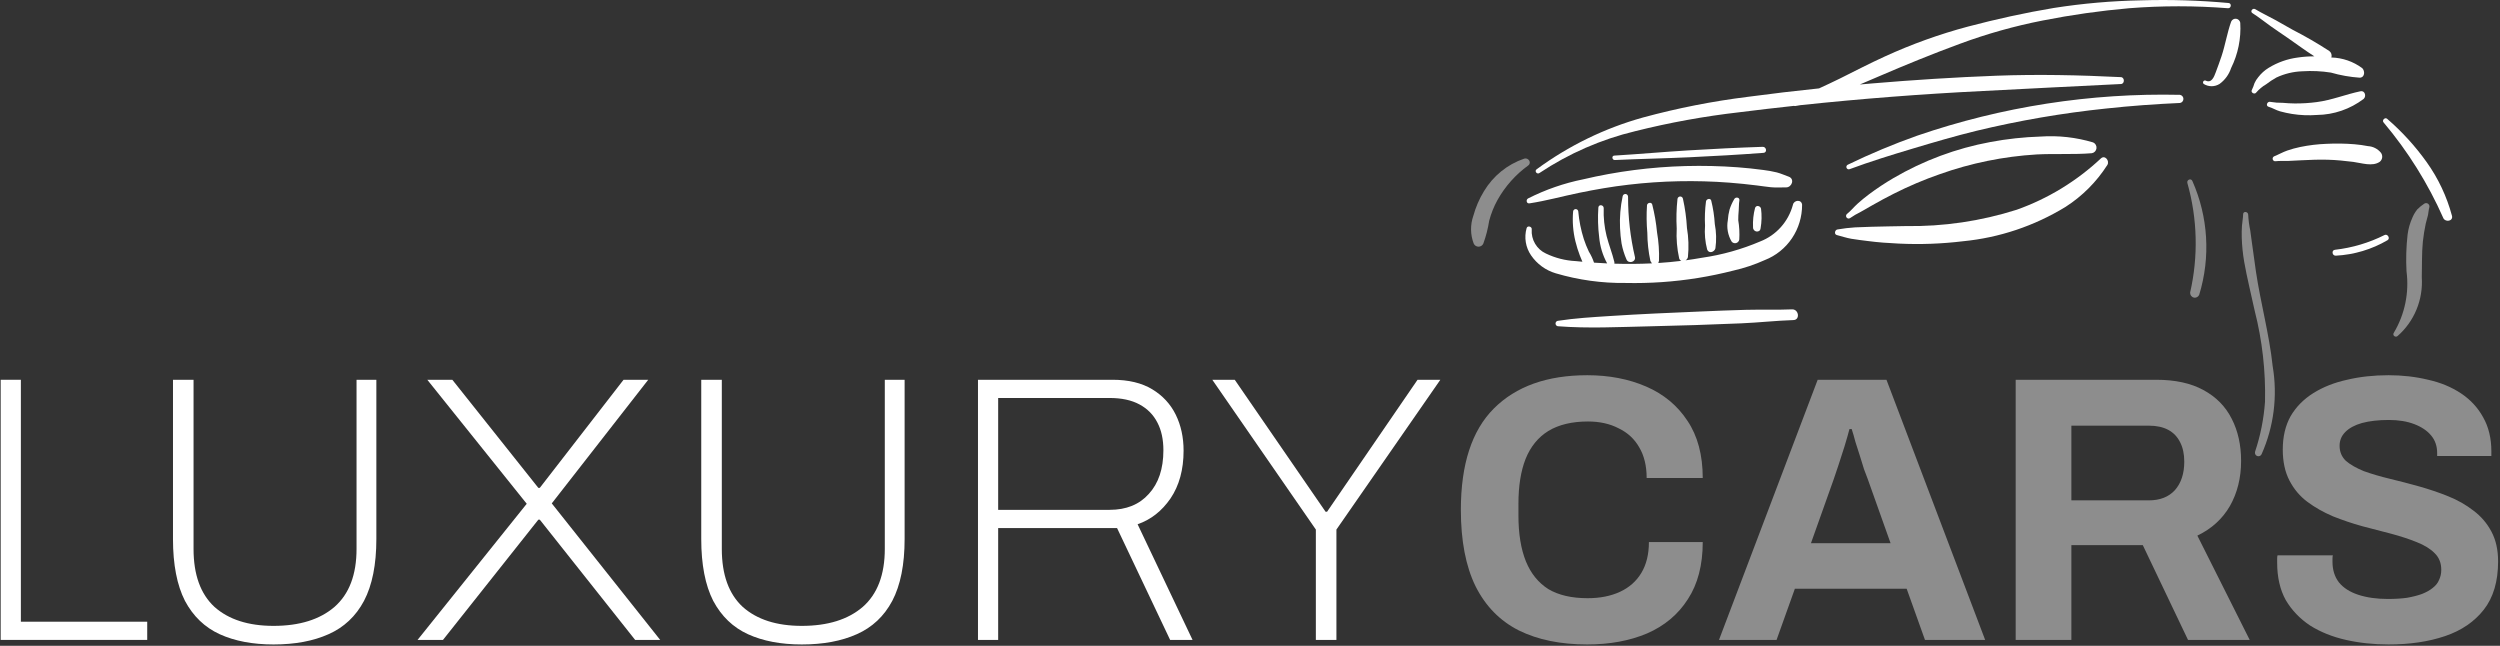 <svg width="240" height="62" viewBox="0 0 240 62" fill="none" xmlns="http://www.w3.org/2000/svg">
<rect x="0" y="0" width="240" height="62" fill="#333333" stroke="none"/>
<g clip-path="url(#clip0_41_123)">
<path d="M146.33 15.228C144.717 15.774 143.347 16.882 142.462 18.354C142.014 19.087 141.671 19.881 141.443 20.712C141.137 21.576 141.148 22.524 141.475 23.381C141.516 23.471 141.582 23.548 141.665 23.602C141.748 23.655 141.844 23.683 141.942 23.682C142.041 23.681 142.137 23.651 142.219 23.597C142.301 23.542 142.365 23.464 142.404 23.372C142.659 22.668 142.845 21.94 142.961 21.198C143.143 20.501 143.411 19.83 143.759 19.201C144.492 17.892 145.498 16.76 146.707 15.887C147.074 15.616 146.718 15.105 146.33 15.228Z" fill="#8D8D8D"/>
<path d="M172.033 29.699C170.561 29.762 169.092 29.705 167.62 29.743C166.154 29.781 164.688 29.843 163.223 29.905C160.321 30.027 157.419 30.151 154.523 30.34C152.858 30.448 151.197 30.545 149.547 30.799C149.485 30.809 149.43 30.842 149.391 30.89C149.351 30.938 149.329 30.999 149.331 31.061C149.331 31.124 149.354 31.184 149.395 31.232C149.435 31.279 149.491 31.31 149.552 31.319C152.457 31.545 155.393 31.392 158.303 31.328C161.262 31.263 164.221 31.167 167.179 31.04C168.848 30.967 170.506 30.781 172.175 30.727C172.831 30.706 172.688 29.672 172.033 29.699Z" fill="white"/>
<path d="M209.276 9.104C200.704 8.912 192.166 10.24 184.044 13.027C181.776 13.831 179.553 14.761 177.386 15.813C177.331 15.838 177.288 15.883 177.265 15.94C177.244 15.996 177.244 16.059 177.267 16.115C177.29 16.171 177.334 16.215 177.389 16.239C177.444 16.262 177.506 16.263 177.562 16.241C179.55 15.502 181.589 14.874 183.62 14.266C185.65 13.658 187.683 13.06 189.744 12.556C193.838 11.57 197.992 10.856 202.178 10.419C204.538 10.163 206.914 9.99 209.284 9.885C209.376 9.869 209.459 9.821 209.518 9.749C209.577 9.676 209.609 9.585 209.609 9.491C209.608 9.397 209.574 9.306 209.512 9.235C209.451 9.164 209.368 9.118 209.276 9.104Z" fill="white"/>
<path d="M213.944 0.289C211.162 0.034 208.368 -0.053 205.575 0.031C202.758 0.083 199.948 0.328 197.163 0.765C194.396 1.226 191.639 1.836 188.925 2.552C186.187 3.282 183.515 4.244 180.935 5.426C179.482 6.086 178.067 6.826 176.637 7.536C175.973 7.865 175.301 8.176 174.628 8.486C172.357 8.72 170.09 8.989 167.827 9.291C164.419 9.714 161.043 10.379 157.727 11.28C154.055 12.302 150.595 13.987 147.513 16.255C147.281 16.427 147.549 16.775 147.783 16.612C150.599 14.736 153.717 13.375 156.995 12.59C160.279 11.767 163.611 11.162 166.971 10.777C168.712 10.557 170.454 10.354 172.197 10.165L172.338 10.18L172.827 10.097C178.64 9.48 184.468 9.027 190.309 8.739C194.744 8.517 199.178 8.273 203.614 8.066C203.984 8.048 203.979 7.424 203.607 7.405C199.625 7.207 195.634 7.12 191.649 7.269C187.659 7.419 183.672 7.675 179.693 8.012L178.542 8.112L180.32 7.353C182.902 6.242 185.491 5.183 188.13 4.212C190.727 3.249 193.396 2.499 196.112 1.967C198.851 1.427 201.616 1.034 204.396 0.79C207.554 0.542 210.727 0.542 213.886 0.79C214.203 0.813 214.264 0.319 213.944 0.289Z" fill="white"/>
<path d="M215.065 2.184C215.048 2.085 215.001 1.994 214.929 1.925C214.858 1.855 214.766 1.811 214.668 1.799C214.569 1.787 214.47 1.808 214.384 1.858C214.298 1.908 214.23 1.985 214.191 2.078C213.805 3.159 213.631 4.297 213.269 5.388C213.095 5.91 212.904 6.428 212.711 6.943C212.55 7.374 212.313 8.02 211.738 7.736C211.697 7.721 211.651 7.721 211.61 7.737C211.569 7.752 211.535 7.782 211.513 7.821C211.492 7.86 211.484 7.906 211.493 7.949C211.501 7.993 211.524 8.033 211.558 8.061C211.788 8.203 212.053 8.278 212.322 8.277C212.591 8.275 212.855 8.198 213.084 8.053C213.599 7.677 213.986 7.146 214.186 6.534C214.853 5.189 215.157 3.688 215.065 2.184Z" fill="white"/>
<path d="M226.776 6.543C225.913 5.903 224.876 5.545 223.806 5.519C223.845 5.407 223.846 5.286 223.811 5.174C223.775 5.061 223.705 4.963 223.61 4.895C222.479 4.16 221.312 3.483 220.113 2.868L218.391 1.898C217.767 1.549 217.12 1.259 216.509 0.884C216.258 0.729 215.976 1.098 216.23 1.258C216.835 1.64 217.386 2.088 217.969 2.502C218.508 2.886 219.06 3.253 219.605 3.628C220.458 4.215 221.302 4.851 222.181 5.409C221.647 5.407 221.114 5.445 220.585 5.523C219.597 5.652 218.646 5.988 217.794 6.51C217.406 6.746 217.065 7.053 216.788 7.416C216.646 7.585 216.527 7.773 216.435 7.975C216.366 8.203 216.28 8.426 216.176 8.641C216.042 8.885 216.447 9.112 216.599 8.882C216.869 8.567 217.189 8.3 217.547 8.094C217.859 7.852 218.189 7.634 218.535 7.442C219.321 7.074 220.173 6.87 221.039 6.843C221.95 6.784 222.866 6.826 223.768 6.969C224.673 7.23 225.603 7.394 226.541 7.459C227.035 7.432 227.052 6.816 226.776 6.543Z" fill="white"/>
<path d="M226.609 8.76C225.184 9.059 223.849 9.615 222.395 9.802C221.695 9.895 220.989 9.938 220.283 9.932C219.906 9.928 219.529 9.905 219.152 9.872C218.755 9.878 218.357 9.848 217.964 9.781C217.66 9.694 217.473 10.161 217.781 10.249C218.163 10.358 218.498 10.581 218.882 10.687C219.261 10.792 219.645 10.876 220.032 10.938C220.826 11.065 221.631 11.097 222.432 11.036C224.048 11.016 225.617 10.476 226.912 9.493C227.191 9.242 227.035 8.671 226.609 8.76Z" fill="white"/>
<path d="M210.469 17.38C210.34 17.064 209.889 17.266 209.991 17.582C210.956 21.002 211.046 24.613 210.254 28.078C210.244 28.187 210.274 28.296 210.336 28.385C210.399 28.474 210.49 28.538 210.595 28.564C210.699 28.591 210.81 28.579 210.907 28.531C211.003 28.482 211.08 28.401 211.123 28.3C212.226 24.701 211.993 20.817 210.469 17.38Z" fill="#8D8D8D"/>
<path d="M232.719 19.559C232.482 19.716 232.262 19.897 232.061 20.1C231.87 20.336 231.713 20.6 231.595 20.882C231.36 21.397 231.203 21.946 231.13 22.509C230.997 23.682 230.961 24.865 231.025 26.044C231.293 28.092 230.865 30.172 229.811 31.94C229.643 32.167 229.927 32.422 230.146 32.277C230.945 31.585 231.573 30.713 231.98 29.73C232.387 28.748 232.562 27.683 232.491 26.62C232.523 25.479 232.482 24.334 232.594 23.197C232.658 22.614 232.751 22.035 232.873 21.461C232.929 21.183 233.032 20.919 233.089 20.642C233.148 20.358 233.133 20.219 233.21 19.934C233.233 19.868 233.235 19.797 233.215 19.73C233.195 19.663 233.155 19.605 233.101 19.563C233.046 19.521 232.979 19.498 232.91 19.497C232.842 19.497 232.775 19.518 232.719 19.559Z" fill="#8D8D8D"/>
<path d="M235.391 20.72C234.895 18.87 234.073 17.125 232.965 15.572C231.868 14.034 230.592 12.635 229.165 11.405C228.961 11.221 228.633 11.552 228.824 11.755C231.16 14.526 233.094 17.622 234.565 20.95C234.772 21.359 235.52 21.234 235.391 20.72Z" fill="white"/>
<path d="M218.178 35.163C217.851 32.091 217.022 29.109 216.568 26.058C216.436 25.165 216.323 24.269 216.195 23.375L216.023 22.113C215.917 21.622 215.852 21.122 215.827 20.62C215.832 20.304 215.345 20.242 215.341 20.562C215.335 20.937 215.253 21.303 215.229 21.677C215.203 22.062 215.195 22.448 215.208 22.834C215.234 23.612 215.313 24.387 215.446 25.154C215.723 26.716 216.111 28.262 216.446 29.812C217.175 32.671 217.51 35.618 217.441 38.569C217.326 40.198 217.007 41.806 216.49 43.353C216.463 43.436 216.468 43.526 216.504 43.605C216.541 43.684 216.605 43.746 216.685 43.778C216.765 43.81 216.854 43.809 216.934 43.777C217.013 43.744 217.078 43.682 217.113 43.603C218.291 40.96 218.661 38.021 218.178 35.163Z" fill="#8D8D8D"/>
<path d="M228.573 14.668C228.42 14.48 228.232 14.327 228.018 14.217C227.804 14.107 227.571 14.043 227.332 14.029C226.902 13.945 226.468 13.885 226.031 13.848C225.141 13.776 224.246 13.762 223.353 13.807C222.504 13.837 221.659 13.939 220.826 14.11C220.399 14.198 219.978 14.313 219.566 14.457C219.132 14.61 218.739 14.838 218.316 15.009C218.263 15.033 218.22 15.075 218.195 15.129C218.171 15.181 218.166 15.242 218.181 15.299C218.196 15.355 218.231 15.404 218.279 15.437C218.327 15.47 218.385 15.485 218.442 15.478C218.849 15.43 219.275 15.46 219.685 15.448L220.929 15.387C221.767 15.343 222.603 15.311 223.442 15.333C224.27 15.355 225.088 15.437 225.909 15.541C226.695 15.641 227.755 16.024 228.462 15.528C228.586 15.427 228.667 15.281 228.688 15.121C228.708 14.96 228.667 14.798 228.573 14.668Z" fill="white"/>
<path d="M171.716 16.959C171.331 16.822 170.96 16.65 170.564 16.549C170.135 16.446 169.701 16.368 169.263 16.315C168.453 16.208 167.643 16.12 166.828 16.06C165.162 15.935 163.491 15.898 161.821 15.941C158.509 16.029 155.213 16.455 151.985 17.215C150.151 17.585 148.374 18.201 146.7 19.047C146.468 19.174 146.534 19.567 146.828 19.523C148.432 19.279 149.996 18.841 151.584 18.514C153.161 18.19 154.743 17.915 156.341 17.731C159.549 17.355 162.785 17.289 166.005 17.533C166.89 17.602 167.773 17.691 168.654 17.802C169.107 17.858 169.558 17.93 170.011 17.975C170.497 18.023 170.972 17.981 171.457 17.99C172.018 18 172.323 17.176 171.716 16.959Z" fill="white"/>
<path d="M173.001 19.657C172.953 19.12 172.211 19.189 172.119 19.667C171.904 20.461 171.509 21.192 170.965 21.802C170.421 22.411 169.742 22.883 168.985 23.177C167.198 23.94 165.322 24.466 163.402 24.743C162.873 24.837 162.344 24.92 161.814 24.991C161.871 24.958 161.921 24.913 161.959 24.86C161.999 24.806 162.026 24.744 162.04 24.679C162.134 23.747 162.103 22.806 161.947 21.882C161.896 20.941 161.768 20.006 161.564 19.086C161.553 19.023 161.521 18.965 161.472 18.924C161.424 18.883 161.362 18.861 161.299 18.862C161.236 18.863 161.175 18.886 161.127 18.928C161.08 18.97 161.048 19.028 161.039 19.092C160.936 20.039 160.911 20.993 160.965 21.944C160.913 22.902 160.992 23.863 161.199 24.798C161.212 24.853 161.238 24.903 161.275 24.945C161.311 24.988 161.357 25.021 161.408 25.042C160.672 25.132 159.935 25.201 159.197 25.248L159.262 25.043C159.295 24.124 159.232 23.203 159.075 22.297C158.99 21.398 158.836 20.506 158.613 19.63C158.535 19.367 158.14 19.453 158.112 19.702C158.054 20.584 158.065 21.47 158.143 22.351C158.149 23.26 158.248 24.165 158.438 25.052L158.584 25.283C157.384 25.342 156.183 25.35 154.981 25.313L154.983 25.17C154.78 24.322 154.453 23.51 154.235 22.663C154.018 21.789 153.924 20.888 153.956 19.987C153.965 19.655 153.467 19.585 153.442 19.926C153.378 20.872 153.404 21.823 153.52 22.765C153.599 23.65 153.859 24.509 154.285 25.286L153.026 25.214C152.903 24.843 152.737 24.489 152.531 24.158C152.343 23.765 152.181 23.36 152.045 22.945C151.77 22.08 151.591 21.186 151.512 20.281C151.502 20.222 151.471 20.168 151.425 20.13C151.38 20.092 151.323 20.072 151.264 20.072C151.204 20.073 151.148 20.095 151.103 20.134C151.059 20.173 151.029 20.227 151.02 20.286C150.936 21.253 151.011 22.227 151.241 23.169C151.353 23.63 151.494 24.083 151.664 24.526L151.91 25.126L151.265 25.065C150.275 25.016 149.303 24.769 148.407 24.337C147.975 24.139 147.613 23.812 147.369 23.399C147.125 22.987 147.012 22.509 147.045 22.029C147.093 21.745 146.629 21.617 146.554 21.904C146.43 22.343 146.403 22.805 146.477 23.255C146.55 23.706 146.722 24.134 146.979 24.509C147.55 25.344 148.387 25.953 149.348 26.237C151.531 26.882 153.797 27.195 156.07 27.165C158.389 27.215 160.707 27.055 162.998 26.686C164.141 26.502 165.273 26.265 166.397 25.978C167.439 25.742 168.455 25.402 169.431 24.962C170.486 24.549 171.392 23.82 172.03 22.873C172.667 21.926 173.006 20.805 173.001 19.657Z" fill="white"/>
<path d="M156.955 24.679C156.513 22.788 156.291 20.851 156.294 18.908C156.299 18.84 156.279 18.772 156.235 18.718C156.193 18.665 156.131 18.631 156.064 18.623C155.996 18.615 155.929 18.634 155.874 18.675C155.821 18.717 155.785 18.778 155.774 18.846C155.56 19.848 155.476 20.875 155.524 21.899C155.545 22.393 155.593 22.886 155.67 23.374C155.769 23.901 155.928 24.415 156.142 24.905C156.32 25.349 157.055 25.168 156.955 24.679Z" fill="white"/>
<path d="M164.62 21.507C164.575 20.748 164.46 19.995 164.278 19.259C164.199 18.982 163.817 19.095 163.776 19.33C163.674 20.105 163.643 20.888 163.684 21.669C163.623 22.435 163.692 23.205 163.885 23.948C164.042 24.387 164.592 24.204 164.68 23.835C164.788 23.061 164.767 22.274 164.62 21.507Z" fill="white"/>
<path d="M166.872 21.138C166.871 20.83 166.885 20.523 166.915 20.217C166.943 19.897 166.925 19.563 166.98 19.248C167.035 18.934 166.609 18.874 166.484 19.121C166.299 19.433 166.149 19.766 166.038 20.113C165.949 20.452 165.893 20.799 165.87 21.149C165.742 21.855 165.874 22.583 166.24 23.196C166.291 23.259 166.359 23.306 166.435 23.33C166.512 23.355 166.593 23.356 166.67 23.335C166.748 23.313 166.817 23.269 166.87 23.209C166.923 23.148 166.958 23.073 166.97 22.992C167.007 22.372 166.974 21.75 166.872 21.138Z" fill="white"/>
<path d="M169.059 20.033C169.002 19.757 168.588 19.658 168.486 19.963C168.326 20.57 168.26 21.198 168.292 21.826C168.283 22.292 168.968 22.396 169.017 21.912C169.126 21.292 169.14 20.657 169.059 20.033Z" fill="white"/>
<path d="M201.683 15.212C199.351 17.395 196.602 19.071 193.606 20.135C190.159 21.23 186.563 21.759 182.953 21.703C181.852 21.726 180.752 21.738 179.652 21.77L178.086 21.828C177.52 21.864 176.954 21.93 176.395 22.028C176.143 22.064 176.053 22.491 176.331 22.564C176.796 22.684 177.251 22.84 177.725 22.922C178.244 23.012 178.772 23.068 179.294 23.137C180.29 23.269 181.292 23.338 182.294 23.385C184.348 23.483 186.406 23.408 188.448 23.16C191.929 22.822 195.29 21.696 198.285 19.866C199.897 18.834 201.269 17.459 202.306 15.836C202.549 15.441 202.076 14.844 201.683 15.212Z" fill="white"/>
<path d="M200.94 13.672C199.309 13.184 197.604 12.993 195.907 13.109C194.288 13.159 192.674 13.334 191.081 13.633C187.799 14.239 184.644 15.414 181.755 17.106C180.947 17.579 180.166 18.098 179.415 18.66C179.039 18.944 178.674 19.238 178.324 19.556C177.973 19.873 177.668 20.256 177.301 20.547C177.255 20.589 177.227 20.647 177.221 20.709C177.216 20.772 177.234 20.834 177.271 20.883C177.309 20.933 177.364 20.966 177.424 20.977C177.485 20.988 177.548 20.975 177.6 20.941C177.927 20.715 178.271 20.514 178.628 20.34L179.726 19.713C180.405 19.321 181.101 18.952 181.8 18.597C183.23 17.874 184.704 17.247 186.216 16.722C189.21 15.656 192.336 15.019 195.503 14.828C197.275 14.734 199.052 14.853 200.819 14.708C200.934 14.688 201.038 14.632 201.118 14.547C201.198 14.462 201.249 14.353 201.263 14.236C201.276 14.12 201.252 14.001 201.194 13.9C201.136 13.798 201.047 13.718 200.94 13.672Z" fill="white"/>
<path d="M228.923 22.56C227.429 23.309 225.817 23.79 224.16 23.979C223.797 24.014 223.88 24.569 224.239 24.545C225.988 24.454 227.69 23.944 229.207 23.056C229.485 22.888 229.213 22.421 228.923 22.56Z" fill="white"/>
<path d="M169.219 14.095C166.837 14.173 164.461 14.294 162.082 14.437C159.709 14.58 157.34 14.796 154.967 14.938C154.694 14.954 154.756 15.376 155.026 15.363C157.406 15.249 159.791 15.21 162.173 15.098C164.555 14.986 166.925 14.852 169.299 14.674C169.675 14.646 169.583 14.083 169.219 14.095Z" fill="white"/>
<path d="M0.065 61.431V36.458H2.003V59.684H14.133V61.431H0.065Z" fill="white"/>
<path d="M26.261 61.868C24.252 61.868 22.529 61.54 21.093 60.885C19.658 60.23 18.545 59.162 17.756 57.682C16.99 56.177 16.607 54.199 16.607 51.748V36.458H18.581V52.694C18.581 55.17 19.251 57.026 20.591 58.264C21.955 59.477 23.845 60.084 26.261 60.084C28.75 60.084 30.699 59.477 32.111 58.264C33.523 57.026 34.228 55.17 34.228 52.694V36.458H36.13V51.748C36.13 54.199 35.736 56.177 34.946 57.682C34.157 59.162 33.02 60.23 31.537 60.885C30.077 61.54 28.319 61.868 26.261 61.868Z" fill="white"/>
<path d="M40.086 61.431L50.566 48.362L41.02 36.458H43.424L51.678 46.833H51.822L59.861 36.458H62.23L52.97 48.326L63.378 61.431H60.973L51.822 49.891H51.678L42.527 61.431H40.086Z" fill="white"/>
<path d="M76.974 61.868C74.964 61.868 73.242 61.54 71.806 60.885C70.371 60.23 69.258 59.162 68.469 57.682C67.703 56.177 67.32 54.199 67.32 51.748V36.458H69.294V52.694C69.294 55.17 69.964 57.026 71.304 58.264C72.668 59.477 74.558 60.084 76.974 60.084C79.462 60.084 81.412 59.477 82.824 58.264C84.235 57.026 84.941 55.17 84.941 52.694V36.458H86.843V51.748C86.843 54.199 86.448 56.177 85.659 57.682C84.87 59.162 83.733 60.23 82.25 60.885C80.79 61.54 79.031 61.868 76.974 61.868Z" fill="white"/>
<path d="M93.886 61.431V36.458H106.805C108.337 36.458 109.605 36.762 110.609 37.368C111.614 37.975 112.368 38.788 112.87 39.807C113.373 40.827 113.624 41.98 113.624 43.266C113.624 45.086 113.205 46.615 112.368 47.853C111.531 49.066 110.478 49.891 109.21 50.328L114.485 61.431H112.332L107.236 50.692H95.824V61.431H93.886ZM95.824 48.945H106.518C108.121 48.945 109.378 48.435 110.286 47.416C111.22 46.397 111.686 45.001 111.686 43.229C111.686 42.186 111.495 41.3 111.112 40.572C110.729 39.819 110.155 39.237 109.389 38.825C108.624 38.412 107.667 38.206 106.518 38.206H95.824V48.945Z" fill="white"/>
<path d="M126.322 61.431V50.838L116.381 36.458H118.535L127.255 49.127H127.399L136.084 36.458H138.273L128.296 50.838V61.431H126.322Z" fill="white"/>
<path d="M152.373 61.868C149.813 61.868 147.624 61.419 145.806 60.521C143.987 59.599 142.599 58.179 141.643 56.262C140.71 54.345 140.243 51.906 140.243 48.945C140.243 44.576 141.296 41.336 143.401 39.225C145.53 37.089 148.521 36.021 152.373 36.021C154.478 36.021 156.369 36.386 158.044 37.114C159.718 37.842 161.034 38.934 161.991 40.39C162.972 41.846 163.463 43.678 163.463 45.887H158.079C158.079 44.722 157.84 43.739 157.362 42.938C156.907 42.137 156.249 41.531 155.388 41.118C154.55 40.681 153.569 40.463 152.445 40.463C150.914 40.463 149.646 40.766 148.641 41.373C147.66 41.98 146.93 42.877 146.452 44.067C145.997 45.232 145.77 46.663 145.77 48.362V49.491C145.77 51.238 146.009 52.706 146.488 53.896C146.966 55.06 147.684 55.946 148.641 56.553C149.622 57.136 150.878 57.427 152.409 57.427C153.605 57.427 154.646 57.22 155.531 56.808C156.416 56.395 157.098 55.789 157.577 54.988C158.055 54.187 158.295 53.204 158.295 52.039H163.463C163.463 54.248 162.984 56.08 162.027 57.536C161.094 58.992 159.79 60.084 158.115 60.812C156.44 61.516 154.527 61.868 152.373 61.868Z" fill="#8D8D8D"/>
<path d="M165.023 61.431L174.497 36.458H181.101L190.575 61.431H184.797L183.039 56.517H172.308L170.55 61.431H165.023ZM173.851 52.148H181.495L179.306 45.996C179.21 45.729 179.091 45.414 178.947 45.05C178.828 44.661 178.696 44.236 178.553 43.775C178.409 43.314 178.266 42.865 178.122 42.428C178.003 41.967 177.883 41.555 177.763 41.191H177.548C177.428 41.652 177.272 42.198 177.081 42.829C176.89 43.436 176.698 44.03 176.507 44.613C176.316 45.171 176.16 45.632 176.041 45.996L173.851 52.148Z" fill="#8D8D8D"/>
<path d="M193.505 61.431V36.458H206.999C208.817 36.458 210.324 36.786 211.521 37.441C212.741 38.096 213.65 39.019 214.248 40.208C214.846 41.373 215.145 42.72 215.145 44.249C215.145 45.875 214.786 47.319 214.069 48.581C213.351 49.818 212.31 50.765 210.946 51.42L215.971 61.431H210.049L205.707 52.33H198.852V61.431H193.505ZM198.852 48.035H206.281C207.358 48.035 208.195 47.707 208.793 47.052C209.391 46.372 209.69 45.462 209.69 44.321C209.69 43.593 209.559 42.974 209.296 42.465C209.032 41.931 208.65 41.531 208.147 41.264C207.645 40.997 207.022 40.863 206.281 40.863H198.852V48.035Z" fill="#8D8D8D"/>
<path d="M229.302 61.868C227.866 61.868 226.503 61.722 225.211 61.431C223.919 61.14 222.77 60.679 221.766 60.048C220.784 59.393 220.007 58.58 219.433 57.609C218.882 56.614 218.607 55.413 218.607 54.005C218.607 53.883 218.607 53.762 218.607 53.641C218.607 53.495 218.619 53.386 218.643 53.313H223.955C223.931 53.386 223.919 53.483 223.919 53.604C223.919 53.726 223.919 53.835 223.919 53.932C223.919 54.709 224.122 55.364 224.529 55.898C224.96 56.432 225.581 56.832 226.395 57.099C227.208 57.366 228.154 57.5 229.23 57.5C229.924 57.5 230.534 57.463 231.061 57.39C231.611 57.293 232.089 57.172 232.496 57.026C232.927 56.856 233.273 56.662 233.537 56.444C233.824 56.225 234.027 55.971 234.147 55.679C234.29 55.388 234.362 55.06 234.362 54.697C234.362 54.041 234.147 53.507 233.716 53.095C233.309 52.682 232.735 52.33 231.994 52.039C231.276 51.748 230.462 51.481 229.553 51.238C228.644 50.995 227.711 50.753 226.754 50.51C225.797 50.243 224.864 49.928 223.955 49.564C223.045 49.175 222.232 48.714 221.514 48.18C220.797 47.646 220.222 46.967 219.792 46.142C219.361 45.316 219.146 44.322 219.146 43.157C219.146 41.919 219.397 40.851 219.899 39.953C220.425 39.055 221.155 38.315 222.089 37.732C223.022 37.15 224.098 36.725 225.318 36.458C226.539 36.167 227.866 36.021 229.302 36.021C230.642 36.021 231.909 36.167 233.106 36.458C234.302 36.725 235.355 37.162 236.264 37.769C237.173 38.376 237.879 39.14 238.382 40.062C238.908 40.984 239.171 42.077 239.171 43.339V43.775H233.967V43.484C233.967 42.829 233.776 42.271 233.393 41.81C233.01 41.349 232.472 40.984 231.778 40.718C231.084 40.451 230.271 40.317 229.338 40.317C228.333 40.317 227.472 40.414 226.754 40.608C226.06 40.802 225.521 41.094 225.139 41.482C224.78 41.846 224.601 42.283 224.601 42.792C224.601 43.375 224.804 43.86 225.211 44.249C225.641 44.613 226.216 44.94 226.933 45.232C227.675 45.498 228.5 45.741 229.41 45.96C230.319 46.178 231.252 46.421 232.209 46.688C233.166 46.955 234.099 47.27 235.008 47.634C235.917 47.998 236.731 48.459 237.449 49.017C238.166 49.551 238.741 50.219 239.171 51.02C239.602 51.821 239.817 52.779 239.817 53.896C239.817 55.813 239.362 57.354 238.453 58.519C237.544 59.684 236.3 60.533 234.721 61.067C233.142 61.601 231.335 61.868 229.302 61.868Z" fill="#8D8D8D"/>
</g>
<defs>
<clipPath id="clip0_41_123">
<rect width="240" height="62" fill="white"/>
</clipPath>
</defs>
</svg>
